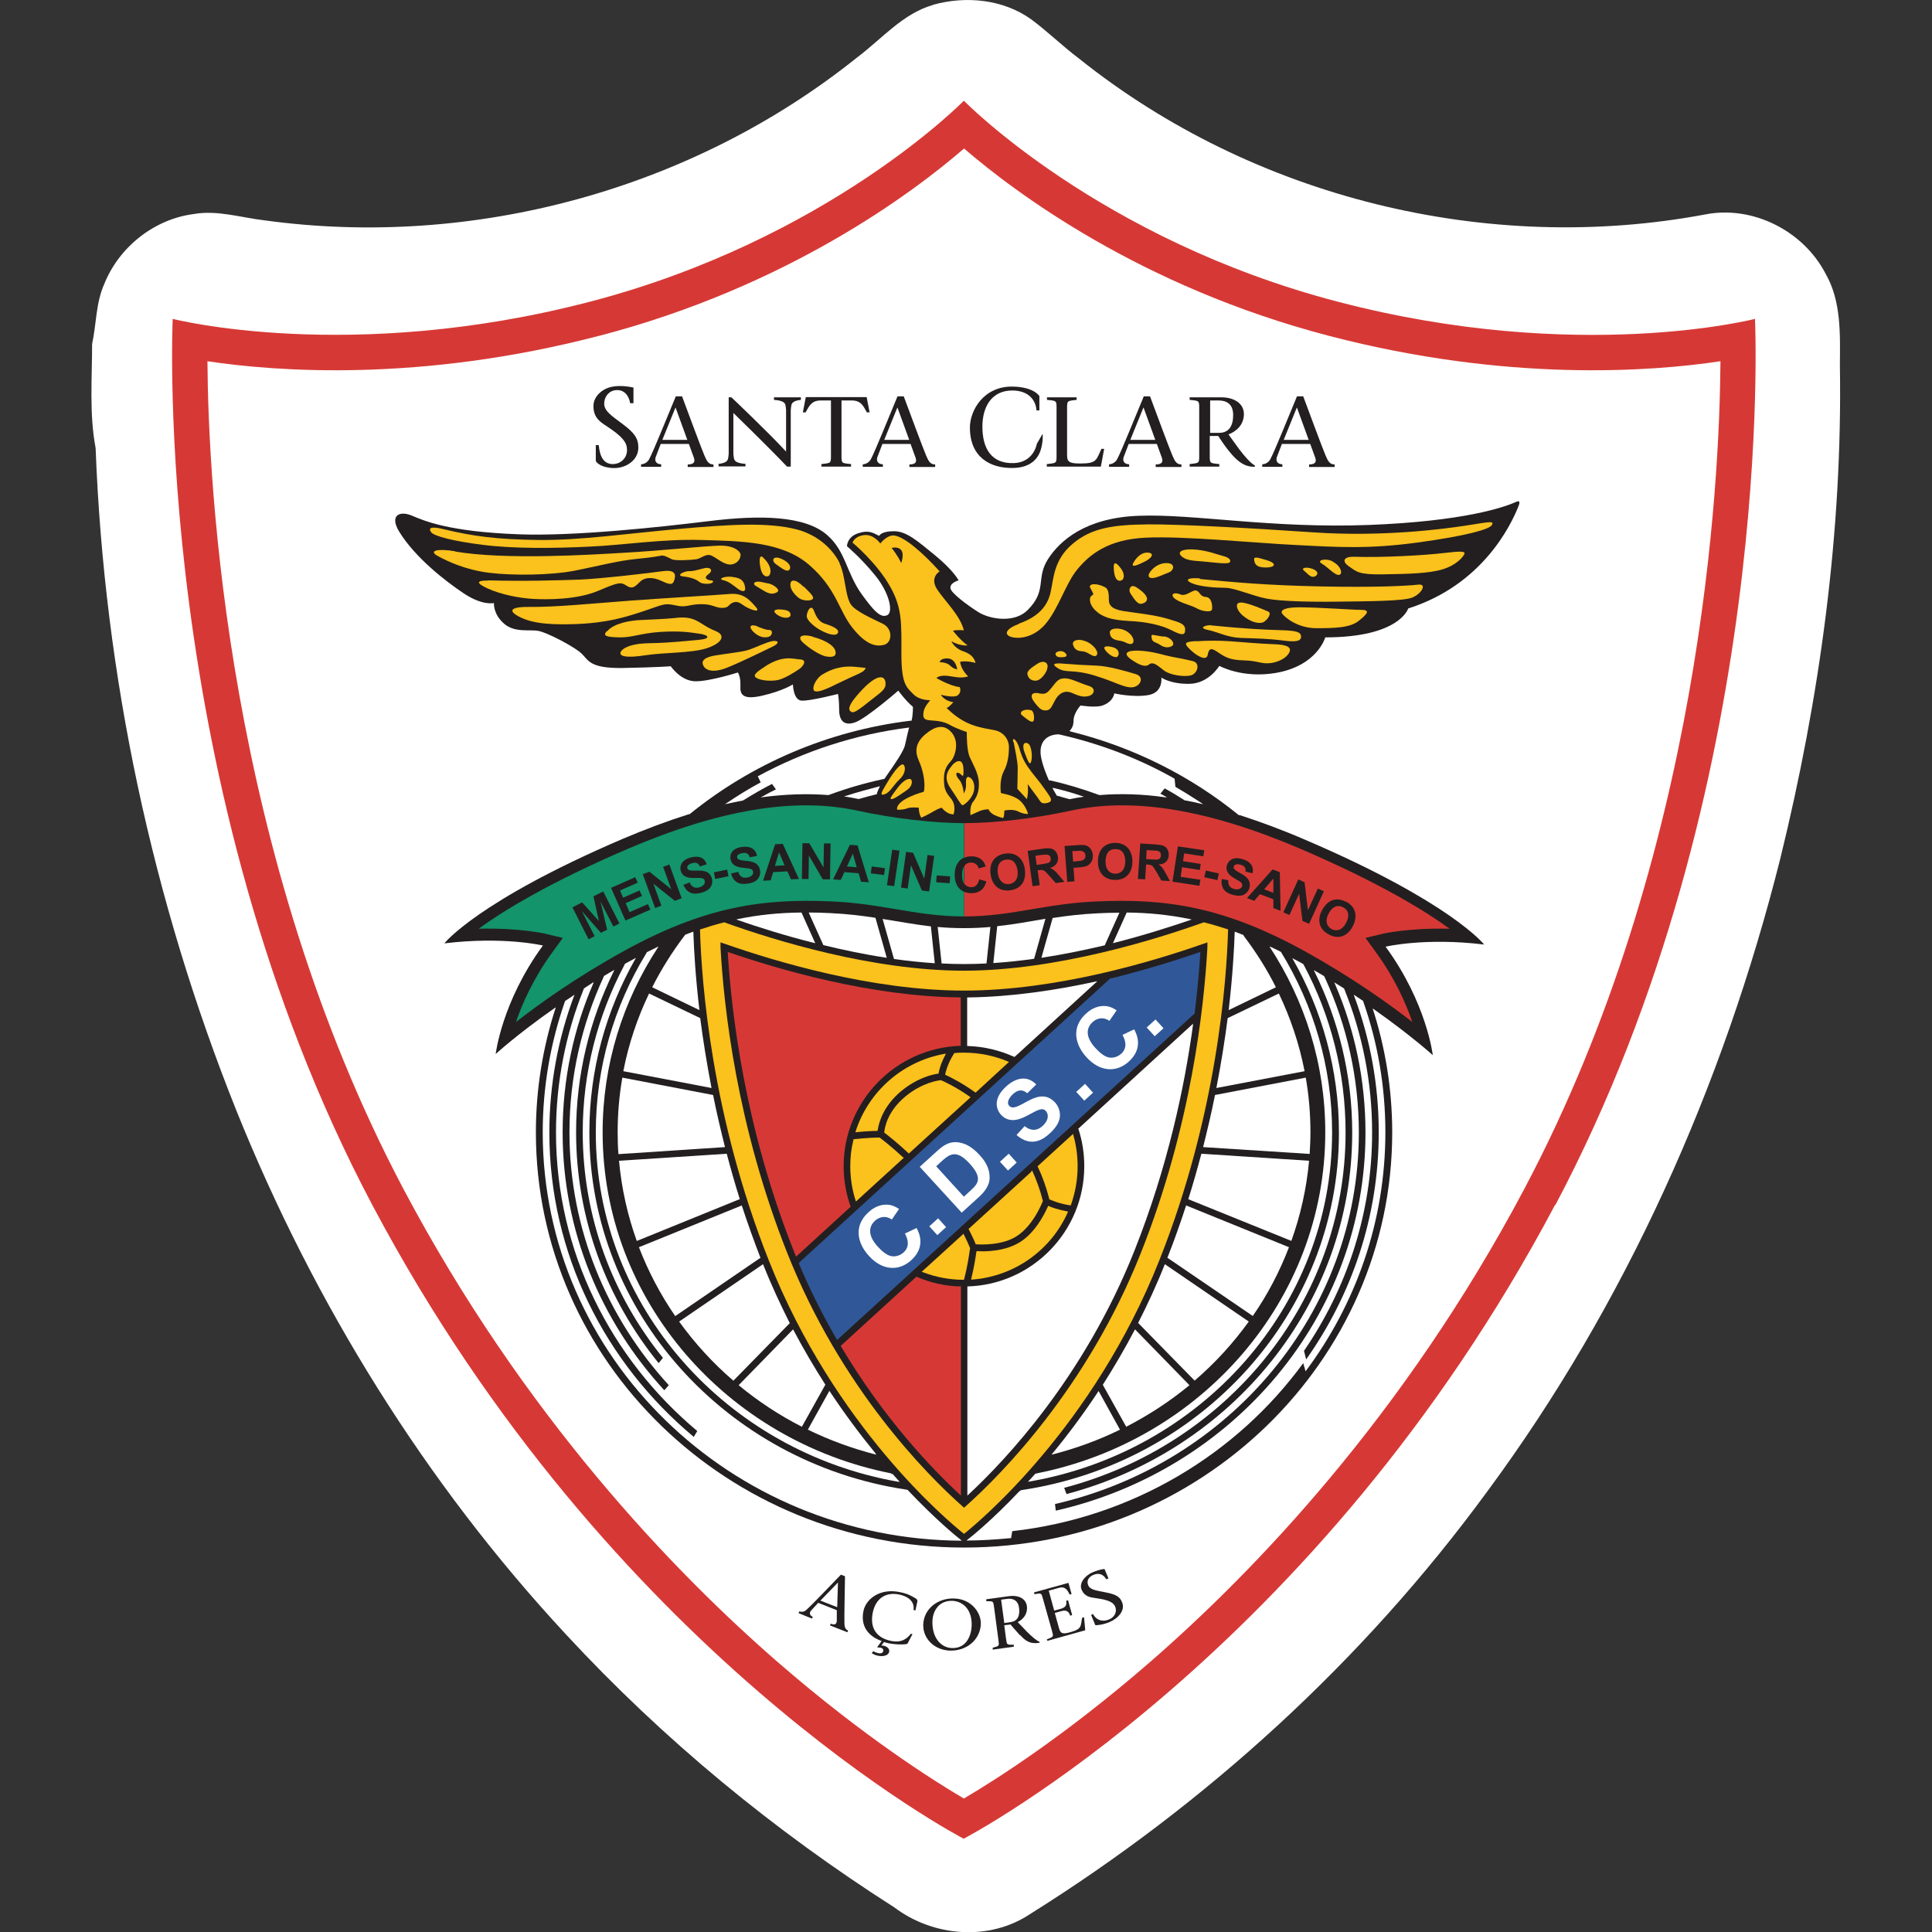 <?xml version="1.0" encoding="utf-8"?>
<svg xmlns="http://www.w3.org/2000/svg" height="99" id="a" viewBox="0 0 99 99" width="99">
  <rect x="0" y="0" width="99" height="99" fill="#333333" stroke="none"/>
  <defs>
    <style>.b{fill:#305898;}.b,.c,.d,.e{fill-rule:evenodd;}.b,.c,.d,.e,.f,.g{stroke-width:0px;}.c{fill:#13946a;}.d{fill:#fbc11c;}.e{fill:#d63935;}.f{fill:#fff;}.g{fill:#231f20;}</style>
  </defs>
  <path class="f" d="M47.83.24c1.67-.46,3.57-.28,5.01.75.85.63,1.6,1.37,2.45,2.01,8.93,7.14,20.93,10.08,32.08,7.99,2.42-.48,5.03.82,6.18,3.04.81,1.41.74,3.11.73,4.69.14,8.53-1.03,17.04-3.06,25.3-2.93,11.64-7.91,22.8-15.02,32.42-6.34,8.66-14.38,15.98-23.4,21.63-2.1,1.41-4.97,1.18-6.97-.33-6.15-3.92-11.84-8.6-16.82-13.98-7.22-7.77-12.92-16.97-16.9-26.86-4.31-10.77-6.77-22.31-7.21-33.94-.33-1.75-.18-3.55-.18-5.33.22-1.02.19-2.11.62-3.07.76-1.91,2.57-3.33,4.57-3.59,1.22-.22,2.43.18,3.64.32,10.68,1.47,21.92-1.56,30.4-8.37,1.25-.94,2.32-2.23,3.87-2.67Z"/>
  <path class="e" d="M79.7,61.75c11.37-21.47,10.23-45.41,10.23-45.41,0,0-9.06,2.34-21.38-.88-12.23-3.19-19.16-10.3-19.16-10.3,0,0-6.93,7.11-19.16,10.3-12.31,3.21-21.38.88-21.38.88,0,0-1.14,23.94,10.23,45.41,12.23,23.09,30.3,32.47,30.3,32.47,0,0,18.07-9.38,30.3-32.47h0Z"/>
  <path class="f" d="M30.7,17.21c9.67-2.52,16.11-7.36,18.7-9.6,2.6,2.24,9.04,7.08,18.7,9.6,9.16,2.39,16.55,1.83,20.06,1.3-.04,6.2-.95,25.24-10.05,42.41-6.16,11.63-13.86,19.63-19.23,24.29-4.36,3.78-7.94,6.04-9.49,6.95-1.55-.91-5.13-3.17-9.49-6.95-5.37-4.66-13.07-12.66-19.23-24.29C11.59,43.74,10.67,24.7,10.63,18.51c3.52.53,10.9,1.09,20.06-1.3h0Z"/>
  <path class="g" d="M70.32,51.62c.66,2.02,1.02,4.17,1.02,6.41,0,11.73-9.84,21.27-21.94,21.27s-21.94-9.54-21.94-21.27c0-2.23.36-4.39,1.02-6.41l-.05.03c-1.92,1.34-3.03,2.36-3.03,2.36,0,0,.31-2.68,2.42-5.56,0,0-2.02-.48-5.05-.11,0,0,1.68-2.16,9.15-5.36,1.18-.5,2.28-.91,3.32-1.24l.11-.03c3.15-2.55,7.04-4.26,11.31-4.78h.05c.08-.31.07-.71.07-.71-.38-.32-.75-.83-.75-.83,0,0-1.62,1.41-2.2,1.62-.58.21-.83-.09-.83-.64s-.06-.81-.06-.81c0,0-1.48.38-1.88.34-.41-.04-.43-.83-.43-.83,0,0-.53.34-1.58.58-1.05.24-1.13-.11-1.11-.51.02-.47-.13-.68-.13-.68,0,0-1.48.47-2.2.45-.73-.02-1.24-.77-1.24-.77,0,0-.77.06-2.48.09-1.71.02-1.73-.41-2.1-.75-.36-.34-1.75-1.07-2.2-1.15-.45-.09-1.22.11-1.77-.38-.56-.49-.51-1.05-.51-1.05,0,0-.58.15-1.54-.49-.96-.64-2.5-1.84-3.31-3.16-.52-.85.02-1.09.64-.83.62.26,1.88.83,5.52.96,2.84.1,7.12-.36,9.73-.68,2.61-.32,4.92-.28,6.05.73.95.84.96,1.92,1.77,3.04.61.84.96,1.22,1.3,1.05.31-.16.11-1.13-.62-2.03-.73-.9-1.45-1.5-1.45-1.5,0,0,0-.47.56-.66.56-.19.79-.02,1.09.13,0,0,.09-.24.75-.24s1.21.5,2.12,1.24c.96.79,1.2,1.28,1.2,1.28,0,0-.49.13-.41.43.06.23.81.81,1.43,1.2.62.38,1.86.56,2.52-.11,1.01-1.01.41-1.6,1.03-2.59.62-.98,1.95-2.14,4.66-2.24,2.8-.11,6.8.66,11.8.47,4.88-.19,6.94-.91,7.56-1.19.15-.07.19.01.1.23-.4,1.01-1.87,4.04-5.65,5.24,0,0-.43,1.48-4.25,1.48,0,0-.4,1.45-2.52,1.82-1.73.3-2.91-.36-2.91-.36,0,0-.53.9-1.52.92-.98.02-1.45-.32-1.45-.32,0,0,.11.77-.68.9-.79.13-1.73-.09-1.73-.09,0,0-.04.42-.6.62-.36.13-1.13,0-1.13,0,0,0-.36.38-.36.79,0,.21-.07.39-.21.52l.09.03c3.2.8,6.13,2.28,8.59,4.28h.05c1.05.34,2.17.75,3.37,1.27,7.47,3.2,9.15,5.36,9.15,5.36-3.02-.37-5.05.11-5.05.11,2.11,2.88,2.42,5.56,2.42,5.56,0,0-1.1-1-3-2.34l-.08-.05h0Z"/>
  <path class="d" d="M61.64,48.37c-2.54.89-7.5,2.39-12.24,2.39s-9.7-1.5-12.24-2.39l-.24-.08v.26c.17,3.05.83,9.14,3.43,15.68,2.75,6.92,7.16,11.35,8.94,12.93l.11.1.11-.1c1.77-1.58,6.19-6.02,8.94-12.93,2.6-6.53,3.25-12.63,3.42-15.68v-.26s-.23.08-.23.08M62.93,47.62c-.07,2.6-.56,9.51-3.53,16.98-3.38,8.5-9.17,13.33-10,14-.83-.66-6.63-5.5-10-14-2.95-7.42-3.45-14.29-3.53-16.92v-.05c.42-.14.84-.27,1.25-.37l.07.03c2.48.89,7.51,2.45,12.21,2.45s9.84-1.6,12.29-2.48l.07.02c.36.09.72.2,1.09.32l.08.02h0Z"/>
  <path class="g" d="M41.92,82.14l-.36.39c-.1.11-.07.26.09.32l-.04.09-.69-.28.04-.09c.1.04.24.03.34-.06.28-.24,1.17-1.18,1.79-1.82l.21.08c-.01.79-.04,2.01-.03,2.36,0,.23.03.36.19.42l-.04.09-.89-.35.04-.09c.24.1.31,0,.31-.18v-.51s-.96-.38-.96-.38M42.9,82.37l.04-1.28h0s-.9.93-.9.93l.87.34h0Z"/>
  <path class="g" d="M46.75,83.75l-.22.42c-.02.08-.09.08-.21.09-.16.01-.46.01-.81-.06-.07-.02-.14-.03-.21-.06l-.14.18s.08,0,.12.01c.17.04.32.15.28.32-.04.19-.33.25-.58.19-.11-.02-.22-.07-.31-.13l.08-.1c.06.04.17.08.24.1.14.03.24,0,.27-.1.02-.08-.03-.15-.11-.17-.06-.02-.13-.02-.18-.02l-.02-.02.23-.31c-.65-.23-1.11-.73-.93-1.56.12-.56.81-1.18,1.89-.94.39.08.56.19.74.29.11.06.14.12.13.17l-.1.47-.1-.02c.05-.29-.09-.65-.72-.79-.75-.16-1.22.25-1.36.89-.16.72.09,1.3.91,1.48.53.12.84-.1,1.03-.36l.1.02h0Z"/>
  <path class="g" d="M47.31,83.24c.03-.8.74-1.36,1.59-1.33.89.03,1.38.74,1.36,1.31-.03.78-.7,1.39-1.6,1.36-.78-.03-1.38-.62-1.35-1.34M49.79,83.31c.03-.88-.49-1.26-.99-1.28-.7-.02-1,.53-1.02,1.03-.03.89.46,1.37.99,1.39.76.03,1-.65,1.02-1.14h0Z"/>
  <path class="g" d="M52.27,83.8c-.25-.27-.49-.56-.49-.56l-.32.04.09.68c.05.34.03.32.4.32v.1s-1.08.15-1.08.15v-.1c.35-.09.33-.07.29-.41l-.22-1.65c-.05-.34-.03-.32-.4-.32v-.1s1.17-.16,1.17-.16c.41-.06.85.08.91.51.05.38-.17.67-.47.82l.47.49c.24.24.5.47.65.52v.05c-.46.07-.69-.06-1-.4M51.45,83.17l.34-.05c.35-.05.48-.31.43-.72-.05-.4-.32-.51-.61-.47l-.31.04.16,1.19Z"/>
  <path class="g" d="M53.66,84c.34-.14.33-.12.24-.45l-.45-1.6c-.09-.33-.07-.32-.44-.26l-.03-.09,1.77-.49.16.57-.1.03c-.11-.25-.25-.43-.53-.35l-.54.15.28,1.02.33-.09c.25-.07.33-.19.28-.41l.1-.03.21.76-.1.03c-.07-.21-.19-.31-.46-.23l-.33.09.22.8c.08.3.25.28.6.18.57-.16.5-.3.58-.73l.1-.03.06.67-1.94.54-.03-.09Z"/>
  <path class="g" d="M56.69,80.93c-.13-.23-.35-.36-.66-.23-.22.09-.37.28-.27.53.1.24.42.27.91.37.51.1.72.22.83.51.17.41-.2.82-.65,1.01-.24.1-.47.15-.69.16-.02,0-.04,0-.05-.04l-.2-.49.1-.04c.2.36.54.4.83.27.27-.11.41-.39.31-.64-.09-.22-.3-.35-1.01-.45-.26-.04-.56-.06-.72-.44-.13-.31.15-.71.59-.89.16-.07.39-.14.56-.16.03,0,.04,0,.04.03l.19.45-.1.04Z"/>
  <path class="g" d="M31.58,19.99c-.35.02-.61.3-.62.69,0,.39.39.63.96,1.06.6.45.79.73.79,1.2,0,.67-.69,1.1-1.37,1.04-.69-.06-.81-.36-.81-.36v-.81h.15c.06.63.28.97.72.97.4,0,.73-.3.73-.72,0-.37-.2-.67-1.04-1.22-.3-.2-.69-.42-.68-1.04,0-.48.44-.88.94-.98.49-.11,1.11.04,1.11.04v.8h-.17c-.07-.43-.34-.69-.69-.67h0Z"/>
  <path class="g" d="M33.86,22.74l-.26.68c-.07.2.03.37.28.37v.13h-1.03v-.13c.15,0,.32-.09.41-.25.24-.45.9-2.11,1.37-3.23h.32c.38,1.02.96,2.59,1.15,3.04.12.28.21.45.46.45v.13h-1.32v-.13c.36,0,.39-.17.3-.39l-.24-.66h-1.44M35.22,22.54l-.6-1.65h-.01l-.67,1.65h1.28Z"/>
  <path class="g" d="M37.35,20.36h.13s1.95,1.85,2.79,2.77h.01v-2.09c0-.11-.02-.19-.03-.27-.03-.18-.22-.25-.59-.28v-.13h1.38v.13c-.27.03-.46.1-.49.28-.01.08-.03.17-.03.27v2.87h-.19c-.9-.95-2.75-2.75-2.75-2.75v2.06c0,.11.02.19.03.27.03.18.22.25.59.28v.13h-1.38v-.13c.27-.03.46-.1.49-.28.01-.08.03-.17.03-.27v-2.87h0Z"/>
  <path class="g" d="M43.12,23.28c0,.47-.02.45.49.5v.13h-1.52v-.13c.51-.06.49-.03.49-.5v-2.76h-.51c-.49,0-.6.28-.79.61h-.14l.15-.78h3.12l.15.78h-.14c-.19-.34-.3-.61-.79-.61h-.51v2.76Z"/>
  <path class="g" d="M45.22,22.74l-.26.68c-.07.2.03.37.28.37v.13h-1.03v-.13c.15,0,.32-.09.41-.25.24-.45.9-2.11,1.37-3.23h.32c.38,1.02.96,2.59,1.15,3.04.12.28.21.45.46.45v.13h-1.32v-.13c.36,0,.39-.17.3-.39l-.24-.66h-1.44M46.59,22.54l-.6-1.65h-.01l-.67,1.65h1.28Z"/>
  <path class="g" d="M53.43,22.26s.03.37-.1.79c-.14.46-.53.92-1.43.93-1.16.02-2.2-.55-2.2-2.07,0-.87.7-2.14,2.22-2.1,1.09.03,1.34.49,1.34.49v.73h-.15c-.02-.45-.34-1.02-1.24-1.02-1.06,0-1.53.84-1.53,1.85,0,1.12.46,1.91,1.61,1.87.7-.02,1.08-.5,1.18-.99l.29-.5Z"/>
  <path class="g" d="M53.65,23.78c.51-.06.49-.03.49-.5v-2.29c0-.47.02-.45-.49-.5v-.13h1.52v.13c-.51.06-.49.03-.49.5v2.37c0,.36.22.39.72.39.82,0,.78-.21,1.04-.75h.14l-.17.91h-2.77v-.13Z"/>
  <path class="g" d="M57.84,22.74l-.26.68c-.07.2.03.37.28.37v.13h-1.03v-.13c.15,0,.32-.09.41-.25.24-.45.9-2.11,1.37-3.23h.32c.38,1.02.96,2.59,1.15,3.04.12.28.21.45.46.45v.13h-1.32v-.13c.36,0,.39-.17.3-.39l-.24-.66h-1.44M59.2,22.54l-.6-1.65h-.01l-.67,1.65h1.28Z"/>
  <path class="g" d="M62.43,22.34h-.44v.94c0,.47-.02.45.49.5v.13h-1.52v-.13c.51-.06.49-.03.49-.5v-2.29c0-.47.02-.45-.49-.5v-.13h1.64c.57,0,1.14.27,1.14.86,0,.52-.36.88-.79,1.04l.55.76c.28.37.6.73.8.83v.07c-.55,0-.99-.22-1.87-1.57M62,22.18h.47c.49,0,.72-.34.72-.91s-.34-.75-.75-.75h-.43v1.66Z"/>
  <path class="g" d="M65.69,22.74l-.26.68c-.07.2.03.37.28.37v.13h-1.03v-.13c.15,0,.32-.09.41-.25.24-.45.9-2.11,1.37-3.23h.32c.38,1.02.96,2.59,1.15,3.04.12.28.21.45.46.45v.13h-1.31v-.13c.36,0,.39-.17.3-.39l-.24-.66h-1.44M67.06,22.54l-.6-1.65h-.01l-.67,1.65h1.28Z"/>
  <path class="d" d="M48.66,37.43c-.35-.31-.77-.21-1.26.21-.49.43-.53.86-.32,1.33.21.47.36,1.13.26,1.6,0,0-1.45.38-1.37.92,0,0,.28.02.49-.06.21-.09.62-.04.62-.04,0,0,0,.32.13.51,0,0,.34-.15.62-.32.28-.17.43-.19.43-.19,0,0,.24.34.6.34,0,0,.17-.45-.13-.81-.3-.36-.36-.53-.36-1.03s.21-.73.38-.92c.17-.19.49-1.03-.09-1.54h0Z"/>
  <path class="d" d="M46.29,39.18c-.13-.08-.45.3-.79.86-.34.56-.45.75-.17.66.28-.09.43-.45.77-.77.34-.32.3-.68.19-.75Z"/>
  <path class="d" d="M46.01,40.35c-.35.47-.45.6-.32.6s.51-.28.79-.47c.28-.19.3-.51.17-.56-.13-.04-.38.09-.64.43Z"/>
  <path class="d" d="M48.81,39.2c-.3.33-.45.68-.11,1.18.34.49.56.92.64.88.09-.04.36-.24.51-.56.15-.32.06-.71-.11-.83-.17-.13-.26-.04-.24.28.02.32-.11.51-.11.51,0,0-.04-.49-.24-.71-.19-.21-.19-.41-.02-.34.17.06.26.38.24-.19-.02-.58-.34-.47-.58-.21h0Z"/>
  <path class="d" d="M51.94,38.02c.06.32.21,1,.21,1.33s-.02,1.07-.02,1.07c0,0,.26.28.49.53,0,0,.09-.3.04-.77,0,0,.3.41.49.66.19.26.19.38.53.3.34-.09.13-.3-.15-.71-.28-.41-.6-.75-.86-1.13-.26-.38-.36-.68-.45-1s-.36-.62-.3-.28h0Z"/>
  <path class="d" d="M52.66,38.09c-.24-.1-.28.17-.15.49.13.32.24.68.32.47.09-.21.04-.88-.17-.96Z"/>
  <path class="d" d="M52.85,36.4c-.37-.11-.68.09-.47.26.21.17.41.34.53.32.13-.02.09-.53-.06-.58Z"/>
  <path class="d" d="M43.7,27.78s.09-.3.58-.36c.49-.06.83.43.83.43,0,0,.34-.45.71-.41.51.06,1.45.86,2.33,1.84,0,0-.53.3-.13.92.41.62,1.18,1.33,1.37,2.1,0,0-.32-.04-.56.02,0,0,.38.49.75.75,0,0-.34.06-.83-.21,0,0,.15.36.6.51.45.15.58.38.64.6,0,0-.43-.13-.79-.06,0,0,.02.38.41.75,0,0-.24.09-.6.04-.36-.04-.73-.17-1.03.04,0,0,.68.41,1.2.47,0,0,.11.24-.09.41-.19.17-.88-.02-.88-.02,0,0,.17.32.64.38,0,0-.19.24-.34.3,0,0,.36.38.86.66.49.28,1.05.38,1.56.47.51.09.77.49.77.88s-.06.86-.26,1.22c-.19.36-.19.86-.15,1.13,0,0,.52.09.83.28.43.26.56.79.56.79,0,0-.21.02-.51-.13-.3-.15-.71-.04-.71-.04,0,0,.02.26-.06.38,0,0-.26-.06-.47-.17-.21-.11-.28-.28-.28-.28,0,0-.24,0-.45.09-.21.09-.47.21-.47.21,0,0-.06-.45.13-.68.19-.24.32-.53.3-1-.02-.47-.32-.96-.47-1.3-.15-.34-.15-1.05-.15-1.28,0,0-.53-.17-.86-.36-.32-.19-.66-.21-1.03-.24-.36-.02-.36-.19-.32-.45.04-.26.34-.58.34-.58,0,0-.56.02-.88-.32-.32-.34-.6-.47-.6-2.03s.05-2.35-.56-3.44c-.68-1.24-1.95-2.29-1.95-2.29M46.18,28.19c-.17-.21-.49-.11-.49-.11,0,0,.3.36.49.77,0,0,.17-.45,0-.66M48.69,34.11c.17.17.36.19.36.19,0,0-.06-.53-.47-.56-.41-.02-.43.19-.43.19,0,0,.36,0,.53.17h0Z"/>
  <path class="d" d="M43.87,35.69c-.3.36-.43.62-.3.75.13.13.28.06.94-.47.66-.53.92-.64.86-1.03-.06-.38-.53-.41-1.5.75Z"/>
  <path class="d" d="M42.14,34.56c-.39.25-.58.79-.38.86.19.06.56-.09,1.28-.45.73-.36,1.15-.49,1.26-.64.11-.15.09-.09-.38-.15-.47-.06-1.09-.04-1.77.38Z"/>
  <path class="d" d="M52.21,31.97c-.65.24-.75.51-.47.64.28.13,1.13.17,1.82-.62.68-.79,1.05-2.1,1.65-2.82.6-.73,1.56-1.54,3.53-1.62,1.97-.09,5.6.28,7.72.38,2.12.11,3.68.21,6.18-.13,2.5-.34,3.7-.68,3.81-.9.11-.21-.06-.17-1.26.02-1.2.19-4.36.6-7.87.36-3.51-.24-6.97-.42-8.49-.41-1.77.02-2.89.17-3.87,1-.98.83-.96,1.77-1.13,2.5-.17.73-.66,1.24-1.6,1.58h0Z"/>
  <path class="d" d="M61.49,29.64c-.5-.05-.86.04-.43.24.43.19,1.26.24,1.73.24s1.43.43,2.14.56c.71.13,2.16.17,3.61.15,1.45-.02,3.36-.02,3.83-.21.47-.19.79-.73.28-.66-.51.06-2.18.15-4.98.09-2.8-.06-4.4-.21-6.18-.38h0Z"/>
  <path class="d" d="M56.62,30.09c-.42-.23-.88-.19-.75.04.13.24.21.34.09.38-.13.04-.21.38.15.75.36.36.83.51,1.73.56.9.04,1.67.21,2.18.47.51.26.71.3.71-.02s-.3-.38-.96-.58c-.66-.19-1.58-.28-2.22-.38-.64-.11-.73-.34-.73-.58s0-.53-.19-.64h0Z"/>
  <path class="d" d="M58.22,30.09c-.29-.19-.43.13-.28.34.15.21.32.53.53.51.21-.02.68-.26-.26-.86Z"/>
  <path class="d" d="M69.36,28.53c-.47-.01-.64.21-.24.49.41.28.49.43,1.75.41,1.26-.02,2.35-.04,3.06-.26.71-.21,1.07-.66,1.11-.79.04-.13-.15-.15-1.07-.04-.92.11-3.06.24-4.62.19Z"/>
  <path class="d" d="M61.34,28.17c-.7-.08-1.05.09-.81.32.24.24.64.24,1.11.28.47.04,1.22.15,1.35.06.13-.09.02-.26-.32-.34-.34-.09-.75-.26-1.33-.32Z"/>
  <path class="d" d="M59.93,28.87c-.23-.05-.58,0-.88.3-.3.3-.21.47.02.45.24-.02.56-.19.81-.28.26-.09.34-.41.04-.47h0Z"/>
  <path class="d" d="M58.71,28.75c.31-.17.45-.38.15-.43-.3-.04-.56.17-.73.43-.17.26-.15.38.58,0Z"/>
  <path class="d" d="M57.32,28.98c-.19-.19-.28-.17-.24.26.04.43.19.56.36.51.17-.04.26-.38-.13-.77Z"/>
  <path class="d" d="M60.49,30.46c-.36-.15-.56.02-.26.24.3.21.83.32,1.09.47.26.15.77.24.79.04.02-.19-.02-.6-.32-.62-.3-.02-.28-.24-.47-.32-.19-.09-.53.32-.83.19Z"/>
  <path class="d" d="M63.59,30.88c-.3-.03-.28.34.09.66s.79.43,1.01.36c.21-.06.51-.47.3-.56-.21-.09-.96-.43-1.39-.47Z"/>
  <path class="d" d="M62.09,32.04c-.28-.03-.73.13-.19.24.53.11.98.38,1.69.41.71.02,1.47.04,2.14.13.66.09.94.04.94-.19s-.19-.32-1.07-.34c-.88-.02-2.01-.09-3.51-.24Z"/>
  <path class="d" d="M61.28,32.85c-.56.04-.66.09-.28.45.38.36.81.56.88.28.06-.28.11-.45.51-.17.41.28.64.41,1.37.43.73.02.88.21,1.41.13.53-.09.86-.38.92-.6.06-.21-.15-.34-.83-.36-.68-.02-1.62-.11-2.22-.15s-1.11-.04-1.75,0h0Z"/>
  <path class="d" d="M59.63,32.62c-.56-.06-.66-.19-.62.06.04.26.21.21.43.36.21.15.45.17.62.06.17-.11-.04-.45-.43-.49Z"/>
  <path class="d" d="M57.75,32.36c-.36-.23-.9-.19-.88.06.02.26.17.36.49.41.32.04.36.17.58.17s.21-.38-.19-.64Z"/>
  <path class="d" d="M55.65,32.87c-.38-.17-.75-.06-.66.19.09.26.26.3.51.32.26.02.53.34.68.21.15-.13-.06-.51-.53-.73Z"/>
  <path class="d" d="M56.89,33.13c-.32-.04-.38.04-.21.24.17.19.38.32.53.3.15-.02.24-.47-.32-.53h0Z"/>
  <path class="d" d="M54.52,33.41c-.16-.1-.47-.02-.43.13.04.15.24.15.43.13.19-.02.17-.15,0-.26Z"/>
  <path class="d" d="M53.65,34.3c.13-.35-.17-.49-.47-.3-.3.19-.58.38-.53.56.04.17.15.32.41.32s.51-.34.6-.58h0Z"/>
  <path class="d" d="M53.22,35.52c-.34-.06-.49.11-.21.47.28.36.38.43.62.41.24-.02.3-.3.47-.58.17-.28.45-.47.81-.32.36.15.56.24.86.17.3-.06.43-.41,0-.53-.43-.13-.88-.38-1.2-.38s-.41.13-.66.45c-.26.32-.32.38-.68.32h0Z"/>
  <path class="d" d="M54.39,34c-.34-.02-.56.02-.15.26.41.24.75.02,1.86.36,1.11.34,1.48.62,1.9.6.43-.02.68-.53.19-.68-.49-.15-1.41-.41-1.97-.43-.56-.02-1.22-.06-1.84-.11h0Z"/>
  <path class="d" d="M58.35,33.34c-.64-.02-.81.15-.39.45.43.3.73.41.92.26.19-.15.38,0,.73.28.34.28,1.07.36,1.41.28.34-.09.51-.62.11-.73-.41-.11-1.07-.21-1.41-.3-.34-.09-.77-.21-1.37-.24Z"/>
  <path class="d" d="M64.89,28.7c-.53-.16-.66-.19-.62.02.04.21.13.36.6.36s.6-.21.02-.38h0Z"/>
  <path class="d" d="M67.2,29.13c-.31-.09-.56-.02-.36.13.19.15.32.36.53.28.21-.09.19-.3-.17-.41h0Z"/>
  <path class="d" d="M68.29,28.77c-.35-.19-.86-.06-.56.11.3.17.66.6.88.58.21-.02.13-.45-.32-.68Z"/>
  <path class="d" d="M66.56,31.12c-.66,0-.98.13-.86.32.13.19.79.75,1.75.75s1.73-.02,2.18-.38c.45-.36.6-.56.11-.56s-2.12-.13-3.19-.13Z"/>
  <path class="d" d="M43.02,28.87c.3.61.28,1.6.56,2.07.22.38,1.15.77,1.67,1.03.51.26.47.96.06,1.07-.41.11-.92.02-1.62-.86-.71-.88-.81-1.99-2.2-3.21-1.39-1.22-3.46-1.24-5.52-1.3-2.05-.06-3.96.26-5.75.34-1.8.09-3.93.11-5.47-.09-1.54-.19-2.5-.45-2.65-.64-.15-.19-.08-.34.6-.17,1.58.38,2.76.53,4.9.56,2.14.02,4.45-.32,7.12-.56,2.67-.24,4.64-.36,6.11.02,1.07.28,1.84,1,2.2,1.73h0Z"/>
  <path class="d" d="M23.33,28.25c-.87-.15-1.41-.04-.9.24.51.28,1.43.71,2.63.86,1.2.15,3.19.13,4.4-.11,1.22-.24,2.22-.51,3.16-.6.94-.09,1.13-.15,1.28-.17.15-.02.36.11.53.19s.96.04,1.24,0c.28-.04.51-.34.83-.17.32.17.66.49,1,.43.34-.06.45-.34.45-.49s-.3-.49-1.09-.47c-.79.02-2.99.26-4.81.36-1.82.11-6.16.38-8.74-.06Z"/>
  <path class="d" d="M25.02,29.75c-.58-.01-.68.11-.02.41.66.3,1.6.49,2.33.53.73.04,2.24.04,3.31-.41,1.07-.45,1.15-.47,1.48-.26.32.21.47-.02.71-.24.24-.21.64-.21,1.05-.02.41.19.6.26.68-.06.09-.32-.02-.51-.62-.43-.6.09-3.1.38-4.23.43-1.13.04-2.82.09-4.68.04h0Z"/>
  <path class="d" d="M27.09,31.1c-.73-.01-1.13.13-.58.45.56.32,1.33.49,2.97.43,1.65-.06,2.59-.36,3.55-.68.96-.32,1-.41,1.58-.28.58.13.62-.04,1.26-.06.64-.02.77.19,1.13.19s.3-.15.53-.26c.24-.11.38,0,.6.15.21.15.94.45.58.04-.36-.41-.66-.71-1.37-.64-.71.06-3.31.21-5.07.34-1.75.13-3.81.34-5.2.32Z"/>
  <path class="d" d="M31.09,32.34c-.2.24-.06.3.62.32.68.02,1.09-.21,2.14-.28,1.05-.06,1.48.02,1.97.09.49.06.66.26-.04.32-.71.06-1.43.15-2.54.17-1.11.02-1.45.36-1.45.51s.28.26,1.26.11c.98-.15,2.37-.11,3.16-.36.79-.26,1-.66.47-.88-.53-.21-.79-.47-1.13-.6-.34-.13-.68-.11-1.09-.06-.41.04-1.03.06-1.6.09-.58.02-1.41.17-1.75.58Z"/>
  <path class="d" d="M36.69,33.58c-.64.1-.75.3-.66.51.09.21.43.45,1.26.11.83-.34,1.86-.86,2.27-1.05.41-.19.34-.34.04-.3-.3.04-.9.34-1.24.45-.34.11-.98.17-1.67.28Z"/>
  <path class="d" d="M38.83,32.1c-.37-.14-.49,0-.24.26.26.26.53.34.77.28.24-.06.26-.36.06-.36s-.43-.11-.6-.17Z"/>
  <path class="d" d="M35.34,29.26c-.36.02-.71.24-.32.28.38.04.66.15.79.26.13.11.34.13.53.11.19-.02.3-.15.09-.17-.21-.02-.38-.13-.15-.3.24-.17.19-.32-.02-.34-.21-.02-.51.15-.92.17h0Z"/>
  <path class="d" d="M37.55,29.56c-.47-.05-.77.11-.49.17.28.06.51.26.71.41.19.15.45.26.41-.04-.04-.3-.19-.49-.62-.53Z"/>
  <path class="d" d="M39.09,29.84c-.4-.11-.6.06-.32.21.28.15.6.43.88.36.28-.06.3-.19.06-.36-.24-.17-.38-.15-.62-.21Z"/>
  <path class="d" d="M39.11,28.57c-.21-.19-.21.17-.15.49.06.32.19.51.38.47.19-.04.26-.51-.24-.96Z"/>
  <path class="d" d="M40.05,28.64c-.45-.2-.53.09-.3.26.24.17.47.36.62.34.15-.02.26-.34-.32-.6Z"/>
  <path class="d" d="M39.98,31.23c-.34-.02-.41.11-.11.3.3.19.64.15.64-.02s-.13-.26-.53-.28h0Z"/>
  <path class="d" d="M39.21,34.15c-.5.32-.66.47-.43.6.24.13.75.17,1.11.09.36-.09.88-.43,1.07-.56.19-.13.43-.47.04-.49-.38-.02-.86-.24-1.8.36Z"/>
  <path class="d" d="M41.18,30.07c-.43-.43-.68-.38-.68-.11s.24.53.43.68c.19.15.6.17.71.06.11-.11-.15-.34-.45-.64Z"/>
  <path class="d" d="M41.69,31.25c.09.22.21.6.58.71.36.11.68.26.68.41s-.19.24-.66.04c-.47-.19-.88-.56-.94-.77-.06-.21.19-.73.34-.38Z"/>
  <path class="d" d="M41.65,32.62c-.56-.15-.83,0-.51.3.32.3.86.64,1.15.71.3.06.56.04.53-.21-.02-.26-.38-.58-1.18-.79Z"/>
  <path class="c" d="M49.4,45.3c-.07-.12-.1-.28-.1-.45,0-.07,0-.3.1-.46v.02s0,.85,0,.85v.04s0,0,0,0Z"/>
  <path class="e" d="M49.4,45.74v1.22c1.28,0,2.35-.18,3.48-.37,1.02-.17,2.07-.35,3.34-.4,3.46-.15,6.45.23,10.69,2.58,2.39,1.33,4.27,2.67,5.46,3.6-.33-.97-.9-2.25-1.87-3.58l-.53-.73.88-.21c.07-.02,1.38-.31,3.43-.26-1.25-.91-3.56-2.34-7.63-4.09-4.7-2.01-8.56-2.66-11.78-1.96-1.83.4-3.92.64-5.46.64h0v1.77c.1-.04.22-.07.35-.07.1,0,.36,0,.57.2.09.09.14.2.18.32l-.36.1c-.05-.2-.21-.3-.39-.3-.17,0-.28.08-.34.17v.03s0,.85,0,.85v.04s0,0,0,0c.07.1.19.17.36.17.25,0,.35-.2.4-.4l.36.1c-.03.14-.15.6-.75.61-.14,0-.26-.02-.38-.07v.02h0Z"/>
  <path class="c" d="M49.4,45.75v1.21c-1.28,0-2.35-.18-3.48-.37-1.02-.17-2.07-.35-3.33-.4-3.46-.15-6.45.23-10.69,2.58-2.4,1.33-4.27,2.67-5.46,3.6.33-.97.9-2.25,1.87-3.58l.53-.73-.88-.21c-.07-.02-1.38-.31-3.43-.26,1.25-.91,3.56-2.34,7.63-4.09,4.7-2.01,8.56-2.66,11.78-1.96,1.83.4,3.92.64,5.46.64v1.77c-.35.15-.49.52-.48.91,0,.41.19.71.48.84v.03h0Z"/>
  <path class="f" d="M54.87,40.94c.21-.04.42-.08.64-.11h.04c-.51-.18-1.03-.33-1.56-.45h-.06c.07.13.15.27.23.4h.04c.2.06.4.12.6.17h.06s0,0,0,0Z"/>
  <path class="f" d="M44.02,40.94c.28-.08.56-.16.85-.23h.05c.04-.14.09-.27.17-.41h-.05c-.58.15-1.16.31-1.72.49l-.07.02c.25.04.49.08.73.13h.05s0-.01,0-.01Z"/>
  <path class="f" d="M39.08,40.81c.22-.13.45-.25.68-.36l-.2-.28c-.49.25-.97.53-1.44.82l-.05.03c-.3.06-.61.12-.92.19l.06-.04c.57-.39,1.16-.75,1.77-1.08l-.12-.25-.03-.06c2.35-1.28,4.97-2.15,7.76-2.5l-.02.06c-.08.29-.14.62-.2.86-.09.32-.47.88-.92,1.52-.05.07-.09.14-.14.2h-.04c-.97.21-1.9.48-2.81.82h-.03c-1.04-.08-2.18-.05-3.45.12l.09-.05h0Z"/>
  <path class="f" d="M54.26,37.63c2.1.47,4.08,1.23,5.89,2.25l.04.03.04.41c.48.28.95.57,1.41.88h-.04c-.28-.07-.56-.13-.83-.18h-.05c-.34-.22-.69-.43-1.04-.62l-.22.27c.11.06.23.12.34.19h-.06c-1.24-.18-2.35-.2-3.37-.12h-.04c-.82-.3-1.66-.56-2.52-.75h-.06c-.25-.56-.42-1.1-.43-1.42-.02-.56.3-.9.86-.94h.1s0,.01,0,.01Z"/>
  <path class="f" d="M53.12,75.5c8.43-1.67,14.79-8.87,14.79-17.48,0-3.5-1.05-6.76-2.86-9.52l.06.02c.14.07.29.14.44.21l.09.05c1.66,2.71,2.62,5.87,2.62,9.24,0,8.95-6.74,16.41-15.58,17.91l.05-.06c.11-.12.22-.24.33-.36h.07s0,0,0,0Z"/>
  <path class="f" d="M45.67,75.5c-8.43-1.67-14.79-8.87-14.79-17.48,0-3.48,1.04-6.73,2.84-9.48l.02-.04c-.19.09-.39.19-.59.29l-.04.07c-1.64,2.69-2.58,5.83-2.58,9.17,0,8.92,6.7,16.36,15.5,17.9h.07c-.12-.13-.24-.26-.36-.4h-.07s0-.01,0-.01Z"/>
  <path class="f" d="M52.26,76.39c-1.4,1.48-2.45,2.33-2.7,2.52l-.04.03c.75,0,1.5-.05,2.23-.12h.06s.06-.36.06-.36c6.15-.69,11.5-3.94,14.91-8.61l.09.31.03.11c2.58-3.45,4.09-7.68,4.09-12.25,0-2.33-.39-4.57-1.12-6.66l-.02-.07c-.16-.11-.32-.21-.48-.32l.03.09c.81,2.18,1.25,4.52,1.25,6.97,0,4.31-1.38,8.32-3.72,11.63l-.11-.44c2.2-3.21,3.49-7.05,3.49-11.19,0-2.58-.5-5.04-1.41-7.31l-.03-.07c-.16-.1-.33-.21-.5-.31l.04.09c1.01,2.34,1.56,4.91,1.56,7.61,0,9.41-6.79,17.31-15.87,19.37l-.04-.34c8.92-2.04,15.57-9.8,15.57-19.03,0-2.82-.62-5.5-1.73-7.92l-.05-.1c-.17-.1-.35-.21-.53-.31l.04.08c1.23,2.5,1.93,5.3,1.93,8.24,0,8.84-6.21,16.3-14.64,18.53l-.12-.32c8.3-2.18,14.42-9.52,14.42-18.21,0-3.09-.77-6.01-2.14-8.58l-.03-.05c-.05-.03-.1-.06-.16-.09-.11-.06-.4-.21-.4-.21,1.52,2.65,2.39,5.7,2.39,8.94,0,9.26-7.08,16.96-16.29,18.32l-.06.05Z"/>
  <path class="f" d="M46.43,76.33c-9.18-1.38-16.23-9.07-16.23-18.31,0-3.22.86-6.25,2.36-8.89l.03-.05c-.13.07-.27.15-.41.22-.05.03-.11.06-.16.09l-.03.07c-1.36,2.57-2.13,5.48-2.13,8.56,0,4.35,1.53,8.37,4.11,11.56l-.22.27c-2.65-3.26-4.23-7.37-4.23-11.83,0-2.96.7-5.76,1.94-8.27l.02-.05c-.18.1-.36.21-.53.31l-.02.05c-1.12,2.43-1.75,5.12-1.75,7.96,0,4.97,1.93,9.51,5.09,12.96l-.23.26c-3.24-3.52-5.21-8.15-5.21-13.22,0-2.71.56-5.3,1.58-7.65v-.04c-.16.11-.33.21-.49.32l-.02.06c-.91,2.27-1.41,4.74-1.41,7.32,0,6.1,2.81,11.59,7.24,15.3l-.18.3c-4.53-3.78-7.4-9.37-7.4-15.6,0-2.46.45-4.82,1.27-7.01l.02-.05c-.16.11-.32.22-.48.32l-.02.05c-.73,2.1-1.13,4.35-1.13,6.69,0,11.5,9.62,20.86,21.47,20.92l-.04-.04c-.26-.2-1.32-1.07-2.74-2.57,0,0-.07-.01-.07-.01Z"/>
  <path class="g" d="M29.34,46.49l.49-.25.86.96h0s-.28-1.27-.28-1.27l.5-.25.83,1.64-.31.16-.66-1.29h0s.34,1.45.34,1.45l-.32.16-.98-1.12h0s.66,1.29.66,1.29l-.31.16-.83-1.64h0Z"/>
  <path class="g" d="M31.3,45.5l1.25-.55.13.28-.91.4.16.37.84-.37.13.28-.84.37.2.46.94-.41.13.28-1.28.56-.74-1.68Z"/>
  <path class="g" d="M32.94,44.79l.34-.12,1.12.9h0s-.42-1.15-.42-1.15l.32-.12.63,1.73-.35.13-1.1-.88h0s.41,1.13.41,1.13l-.32.12-.63-1.73h0Z"/>
  <path class="g" d="M35.35,45.24c.04.09.16.32.48.23.25-.07.31-.23.28-.34-.04-.15-.17-.15-.52-.14-.19,0-.61.01-.71-.38-.05-.19,0-.53.51-.67.35-.09.7-.05.82.35l-.35.11c-.04-.09-.11-.25-.39-.17-.11.03-.29.11-.25.26.03.11.16.13.46.12.29,0,.68-.02.8.41.06.22-.03.43-.16.54-.14.12-.31.17-.4.19-.19.05-.67.16-.9-.41l.34-.13Z"/>
  <path class="g" d="M36.58,44.7l.68-.14.07.34-.68.14-.07-.34Z"/>
  <path class="g" d="M37.83,44.68c.03.09.11.34.44.29.26-.04.34-.18.32-.3-.02-.15-.15-.17-.5-.2-.19-.02-.6-.06-.66-.47-.03-.2.06-.53.59-.6.36-.05.7.05.77.46l-.37.07c-.03-.09-.08-.26-.37-.22-.11.02-.3.08-.28.22.02.12.14.15.44.18.29.03.67.06.74.51.03.22-.08.43-.23.52-.15.1-.33.13-.42.14-.2.03-.68.08-.84-.52l.35-.08Z"/>
  <path class="g" d="M40.53,45.06l-.18-.41-.73.04-.13.42-.39.02.62-1.87.39-.02.83,1.8-.4.02M40.21,44.35l-.29-.67-.21.69.5-.03Z"/>
  <path class="g" d="M41.11,43.21h.36s.73,1.24.73,1.24h0l.02-1.23h.34s-.03,1.84-.03,1.84h-.37s-.71-1.22-.71-1.22h0l-.02,1.2h-.34s.03-1.84.03-1.84h0Z"/>
  <path class="g" d="M44.12,45.18l-.12-.43-.73-.06-.19.4-.39-.03.86-1.77.39.03.58,1.89-.4-.03M43.9,44.44l-.2-.7-.3.66.5.04Z"/>
  <path class="g" d="M44.67,44.4l.68.09-.05.35-.68-.09.05-.35Z"/>
  <path class="g" d="M45.72,43.54l.37.05-.27,1.82-.37-.05.27-1.82Z"/>
  <path class="g" d="M46.43,43.65l.36.05.57,1.32h0s.17-1.21.17-1.21l.34.05-.26,1.82-.37-.05-.56-1.29h0s-.17,1.19-.17,1.19l-.34-.05.26-1.82h0Z"/>
  <path class="g" d="M48,44.86l.69.05-.03.35-.69-.05.03-.35Z"/>
  <path class="g" d="M51.51,43.74c.59-.08.94.29,1.01.82.06.48-.11.97-.75,1.06-.68.09-.95-.39-1.01-.81-.08-.58.19-.99.75-1.07M51.28,45.13c.08.1.22.2.44.17.19-.03.49-.17.42-.7-.03-.21-.14-.61-.59-.55-.42.06-.45.43-.42.69.03.21.09.32.15.38Z"/>
  <path class="g" d="M52.66,43.6l.77-.11c.27-.04.36-.02.42-.01.22.05.34.25.36.42.03.2-.05.39-.21.49-.06.04-.13.07-.2.08h0c.16.07.25.13.47.39l.27.33-.44.06-.32-.36c-.27-.3-.29-.33-.54-.3h-.07s.11.77.11.77l-.37.05-.25-1.82M53.13,44.32l.27-.04c.11-.02.27-.04.33-.07.12-.06.12-.18.11-.23,0-.07-.05-.14-.12-.17-.07-.03-.12-.02-.37,0l-.29.04.06.46h0Z"/>
  <path class="g" d="M54.56,43.35l.59-.04c.32-.02.42-.02.52.02.12.05.3.18.33.48.02.32-.15.47-.26.54-.13.07-.32.09-.49.1l-.24.02.05.69-.37.03-.14-1.83M54.95,43.63l.04.52.2-.02c.19-.01.45-.03.43-.3,0-.07-.03-.13-.1-.18-.09-.07-.17-.06-.39-.04h-.18s0,.01,0,.01Z"/>
  <path class="g" d="M57.13,43.19c.6,0,.89.41.9.94,0,.48-.23.95-.87.96-.69,0-.9-.51-.9-.93,0-.59.31-.96.88-.97M56.74,44.54c.06.11.19.23.42.23.2,0,.5-.11.5-.64,0-.21-.06-.63-.51-.62-.42,0-.5.37-.5.64,0,.21.05.33.1.4h0Z"/>
  <path class="g" d="M58.42,43.22l.78.05c.27.02.36.05.42.07.21.09.28.31.27.49-.01.2-.12.37-.31.43-.07.02-.14.04-.21.04h0c.15.1.22.17.38.48l.2.37-.44-.03-.24-.42c-.2-.34-.22-.38-.47-.4h-.07s-.05.76-.05.76l-.37-.02.12-1.83M58.74,44.02l.27.02c.11,0,.27.02.33,0,.13-.04.15-.15.15-.21,0-.07-.02-.15-.08-.19-.07-.05-.11-.05-.36-.06l-.29-.02-.03.47h0Z"/>
  <path class="g" d="M60.36,43.37l1.35.2-.05.31-.98-.15-.06.4.91.14-.05.31-.91-.14-.07.49,1.01.15-.05.31-1.38-.21.28-1.82Z"/>
  <path class="g" d="M61.79,44.61l.67.15-.08.34-.67-.15.08-.34Z"/>
  <path class="g" d="M62.94,45.1c0,.1-.03.36.29.45.25.07.38-.03.42-.14.04-.15-.07-.22-.37-.39-.16-.09-.52-.3-.41-.69.06-.19.27-.46.79-.31.35.1.62.33.52.73l-.36-.09c.01-.1.03-.27-.25-.35-.11-.03-.31-.05-.35.09-.03.11.06.19.33.34.25.14.59.33.47.77-.06.21-.25.36-.42.38-.18.03-.36-.02-.44-.04-.19-.05-.65-.21-.55-.81l.35.07Z"/>
  <path class="g" d="M65.25,46.53v-.45s-.69-.26-.69-.26l-.29.34-.37-.14,1.31-1.47.37.14.04,1.98-.38-.14M65.25,45.75v-.73s-.47.55-.47.55l.47.18h0Z"/>
  <path class="g" d="M66.52,45.06l.33.15.17,1.43h0s.51-1.11.51-1.11l.31.14-.76,1.67-.34-.15-.17-1.39h0s-.5,1.09-.5,1.09l-.31-.14.76-1.67h0Z"/>
  <path class="g" d="M68.97,46.2c.53.28.6.78.35,1.26-.22.43-.65.73-1.22.43-.61-.32-.56-.87-.36-1.24.27-.52.72-.71,1.23-.44M67.98,47.21c0,.12.06.29.26.4.17.09.5.14.74-.33.1-.18.24-.58-.16-.79-.37-.19-.62.09-.74.33-.1.18-.11.31-.1.4h0Z"/>
  <path class="f" d="M57.73,46.76c1.08.01,2.15.11,3.26.34l.07.02c-1.05.36-2.45.81-4.03,1.21l.7-1.56Z"/>
  <path class="f" d="M53.36,49.08c1.13-.17,2.22-.4,3.25-.64l.75-1.67c-.37,0-.74.01-1.12.03-.84.04-1.59.13-2.3.24l-.58,2.05Z"/>
  <path class="f" d="M51.1,47.46c.85-.09,1.64-.24,2.47-.38l-.58,2.05c-.69.1-1.39.17-2.09.22l.2-1.89Z"/>
  <path class="f" d="M48.05,47.5c.43.04.88.06,1.35.06h0c.47,0,.92-.02,1.35-.06l-.2,1.87c-.38.02-.77.03-1.15.03s-.76-.01-1.15-.03l-.2-1.87h0Z"/>
  <path class="f" d="M45.23,47.09c.83.13,1.62.28,2.47.38l.2,1.89c-.7-.05-1.4-.12-2.09-.22l-.58-2.04Z"/>
  <path class="f" d="M41.44,46.76c.37,0,.74.01,1.12.03.84.04,1.59.13,2.3.24l.58,2.05c-1.13-.17-2.22-.4-3.25-.65l-.75-1.67Z"/>
  <path class="f" d="M41.76,48.33c-1.56-.39-2.93-.83-3.97-1.19l-.05-.03c1.14-.24,2.22-.34,3.33-.35l.7,1.56Z"/>
  <path class="f" d="M62.33,55.75c.25-1.29.44-2.5.58-3.58l2.62-1.26c.6,1.25,1.05,2.59,1.32,3.98l-4.51.86Z"/>
  <path class="f" d="M67.11,59.14c.02-.37.04-.74.04-1.12,0-.95-.08-1.89-.24-2.8l-4.65.89c-.17.86-.38,1.75-.61,2.67l5.46.35Z"/>
  <path class="f" d="M66.17,63.59c.47-1.31.78-2.68.91-4.11l-5.52-.36c-.2.76-.42,1.54-.67,2.33l5.29,2.14Z"/>
  <path class="f" d="M57.71,73.11c1.16-.6,2.25-1.31,3.24-2.13l-2.79-2.86c-.53,1.01-1.09,1.96-1.65,2.84l1.2,2.15Z"/>
  <path class="f" d="M56.3,71.27c-.81,1.23-1.64,2.33-2.42,3.27l.09-.02c1.19-.31,2.34-.73,3.42-1.26l-1.1-1.99Z"/>
  <path class="f" d="M61.21,70.75c1.05-.9,1.98-1.92,2.78-3.03l-4.3-2.94c-.42,1.06-.89,2.07-1.37,3.01l2.89,2.95Z"/>
  <path class="f" d="M64.19,67.44c.76-1.09,1.38-2.28,1.86-3.53l-5.27-2.14c-.29.88-.6,1.78-.96,2.68l4.37,2.98Z"/>
  <path class="f" d="M65.38,50.59c-.46-.92-1.01-1.79-1.63-2.61l-.04-.07c-.13-.05-.44-.17-.44-.17-.03.91-.11,2.3-.31,4.02l2.42-1.17Z"/>
  <path class="e" d="M43.53,61.89l-2.68,2.45-.06.05c-.04-.1-.08-.2-.12-.3-2.51-6.32-3.19-12.21-3.38-15.31,2.58.89,7.31,2.28,11.89,2.33h.05v2.48h-.04c-3.3.12-5.96,2.84-5.96,6.17,0,.73.13,1.43.36,2.08l-.06.05h0Z"/>
  <path class="e" d="M49.14,65.92c-.75-.03-1.46-.19-2.11-.47l-.07-.03-3.84,3.51-.04.04c2.24,3.77,4.73,6.35,6.12,7.63l.04.04v-10.73h-.09Z"/>
  <path class="f" d="M52.01,54.14l4.22-3.86-.1.02c-2.02.44-4.28.78-6.49.81h-.08v2.49h.05c.82.03,1.61.22,2.32.54l.05.02.02-.02h0Z"/>
  <path class="f" d="M49.57,65.97v10.67l.04-.04c1.92-1.78,5.95-6.04,8.52-12.51,1.71-4.3,2.57-8.4,3-11.56v-.07s-5.88,5.38-5.88,5.38l.02.04c.19.59.29,1.22.29,1.88,0,3.34-2.67,6.07-5.99,6.16v.05h0Z"/>
  <path class="b" d="M56.91,50.13h.05c1.81-.45,3.39-.95,4.55-1.35-.05.84-.14,1.89-.29,3.1v.05s-18.3,16.71-18.3,16.71l-.02.03c-.7-1.2-1.37-2.51-1.97-3.94l.04-.05,15.94-14.56h0Z"/>
  <path class="f" d="M46.97,62.93c.12.23.49.95-.28,1.65-.64.58-1.49.52-2.16-.22-.6-.65-.8-1.54-.03-2.24.13-.12.47-.41.96-.39.23.01.41.09.61.22l-.37.54c-.29-.2-.61-.16-.86.06-.58.53,0,1.18.14,1.33.2.22.43.42.66.48.21.05.45,0,.66-.18.32-.29.24-.66.07-.97l.59-.28Z"/>
  <path class="f" d="M47.62,62.84l.45-.41.41.45-.45.41-.41-.45Z"/>
  <path class="f" d="M48,59c.27-.24.65-.6,1.27-.43.19.05.51.16.93.62.13.14.52.56.51,1.16,0,.48-.39.84-.54.98l-.89.81-2.15-2.35.87-.79M47.97,59.76l1.42,1.56.35-.32c.36-.33.64-.62-.05-1.37-.71-.78-1.05-.48-1.51-.06l-.21.2Z"/>
  <path class="f" d="M51.24,59.53l.45-.41.41.45-.45.41-.41-.45Z"/>
  <path class="f" d="M52.51,57.71c.13.1.5.37.92-.02.33-.3.3-.6.17-.75-.18-.2-.38-.09-.91.2-.29.15-.92.5-1.4-.02-.23-.26-.43-.81.26-1.44.46-.42,1.05-.62,1.55-.11l-.46.45c-.13-.1-.37-.29-.74.05-.14.13-.36.41-.18.6.14.15.35.08.8-.17.44-.24,1.03-.57,1.55,0,.26.29.3.69.18.97-.12.29-.35.51-.46.61-.25.23-.9.78-1.7.08l.42-.46Z"/>
  <path class="f" d="M55.15,55.95l.45-.41.41.45-.45.41-.41-.45Z"/>
  <path class="f" d="M58.12,52.75c.12.23.49.95-.28,1.65-.64.58-1.49.52-2.16-.22-.6-.65-.8-1.54-.03-2.24.13-.12.47-.41.96-.39.23.01.41.09.61.22l-.37.54c-.29-.2-.61-.16-.86.06-.58.53,0,1.18.14,1.33.2.22.43.42.66.48.21.05.45,0,.66-.18.32-.29.24-.66.07-.97l.59-.28Z"/>
  <path class="f" d="M58.76,52.65l.45-.41.41.45-.45.41-.41-.45Z"/>
  <path class="f" d="M33.42,50.59c.47-.93,1.03-1.82,1.66-2.65l.03-.04c.14-.06.28-.11.42-.16v.05c.03.91.11,2.28.31,3.97l-2.42-1.17h0Z"/>
  <path class="f" d="M36.46,55.75c-.25-1.29-.44-2.5-.58-3.58l-2.62-1.26c-.6,1.25-1.05,2.59-1.32,3.98l4.51.86Z"/>
  <path class="f" d="M31.69,59.14c-.03-.37-.04-.74-.04-1.12,0-.95.08-1.89.24-2.8l4.65.89c.17.86.38,1.75.61,2.67l-5.46.36Z"/>
  <path class="f" d="M37.91,61.45c-.25-.79-.47-1.57-.67-2.33l-5.52.36c.13,1.43.44,2.8.91,4.11l5.29-2.15Z"/>
  <path class="f" d="M38.97,64.46c-.35-.91-.67-1.8-.96-2.69l-5.27,2.14c.48,1.25,1.11,2.44,1.86,3.53l4.37-2.99Z"/>
  <path class="f" d="M37.58,70.75c-1.05-.9-1.98-1.92-2.78-3.03l4.3-2.94c.42,1.06.89,2.07,1.37,3.02l-2.89,2.95Z"/>
  <path class="f" d="M42.29,70.95c-.56-.88-1.12-1.82-1.65-2.83l-2.79,2.86c.99.82,2.08,1.54,3.24,2.13l1.2-2.15Z"/>
  <path class="f" d="M41.4,73.26c1.11.54,2.28.97,3.5,1.28l-.04-.07c-.76-.93-1.56-1.99-2.36-3.2l-1.1,1.98Z"/>
  <path class="d" d="M49.95,55.96c-.66-.47-1.22-.75-1.48-.87l-.04-.02c.09-.43.29-.83.47-1.11h.05c.15-.02.3-.02.45-.02.81,0,1.59.17,2.29.47h.02s-1.72,1.58-1.72,1.58l-.04-.03h0Z"/>
  <path class="d" d="M44.98,57.89c.06-.39.29-1.22,1.2-1.98.79-.65,1.53-.84,1.87-.89h.04c.07-.38.22-.73.38-1.02h-.06c-2.16.38-3.92,1.94-4.57,3.99v.03c.46-.05.9-.07,1.13-.07v-.06s0,0,0,0Z"/>
  <path class="d" d="M46.28,59.31c-.56-.52-1.01-.87-1.18-1l-.02-.02c-.18,0-.77.02-1.35.09v.04c-.11.43-.16.87-.16,1.33,0,.64.1,1.25.29,1.82l.03-.03,2.42-2.21-.03-.03h0Z"/>
  <path class="d" d="M49.7,56.2c-.76-.53-1.36-.8-1.49-.85-.16.02-.96.13-1.81.83-.93.77-1.07,1.6-1.09,1.86.18.13.65.5,1.23,1.04l.03.03,3.16-2.88-.03-.03Z"/>
  <path class="d" d="M49.7,64.01c-.03.22-.11.82-.29,1.52l-.02.05c-.74,0-1.45-.14-2.1-.39l-.06-.02,2.1-1.91.04-.04c.12.24.24.49.34.74v.05Z"/>
  <path class="d" d="M50.03,64.16c-.04.28-.12.8-.27,1.41h.04c2.2-.16,4.07-1.53,4.92-3.46v-.03c-.5-.09-.83-.21-1.01-.29l-.03.07c-.19.42-.64,1.28-1.37,1.76-.79.52-1.86.52-2.27.49v.04s0,0,0,0Z"/>
  <path class="d" d="M53.19,59.81c.23.49.42,1.02.57,1.6v.04c.14.06.48.22,1.1.32l.02-.04c.22-.62.34-1.28.34-1.97,0-.57-.08-1.11-.23-1.63v-.03s-1.82,1.66-1.82,1.66l.02.06h0Z"/>
  <path class="d" d="M52.85,60.04l-3.18,2.9-.04.03c.13.26.26.52.37.79.32.02,1.38.06,2.12-.43.79-.52,1.23-1.56,1.32-1.79-.14-.56-.33-1.08-.55-1.56l-.05.05Z"/>
</svg>